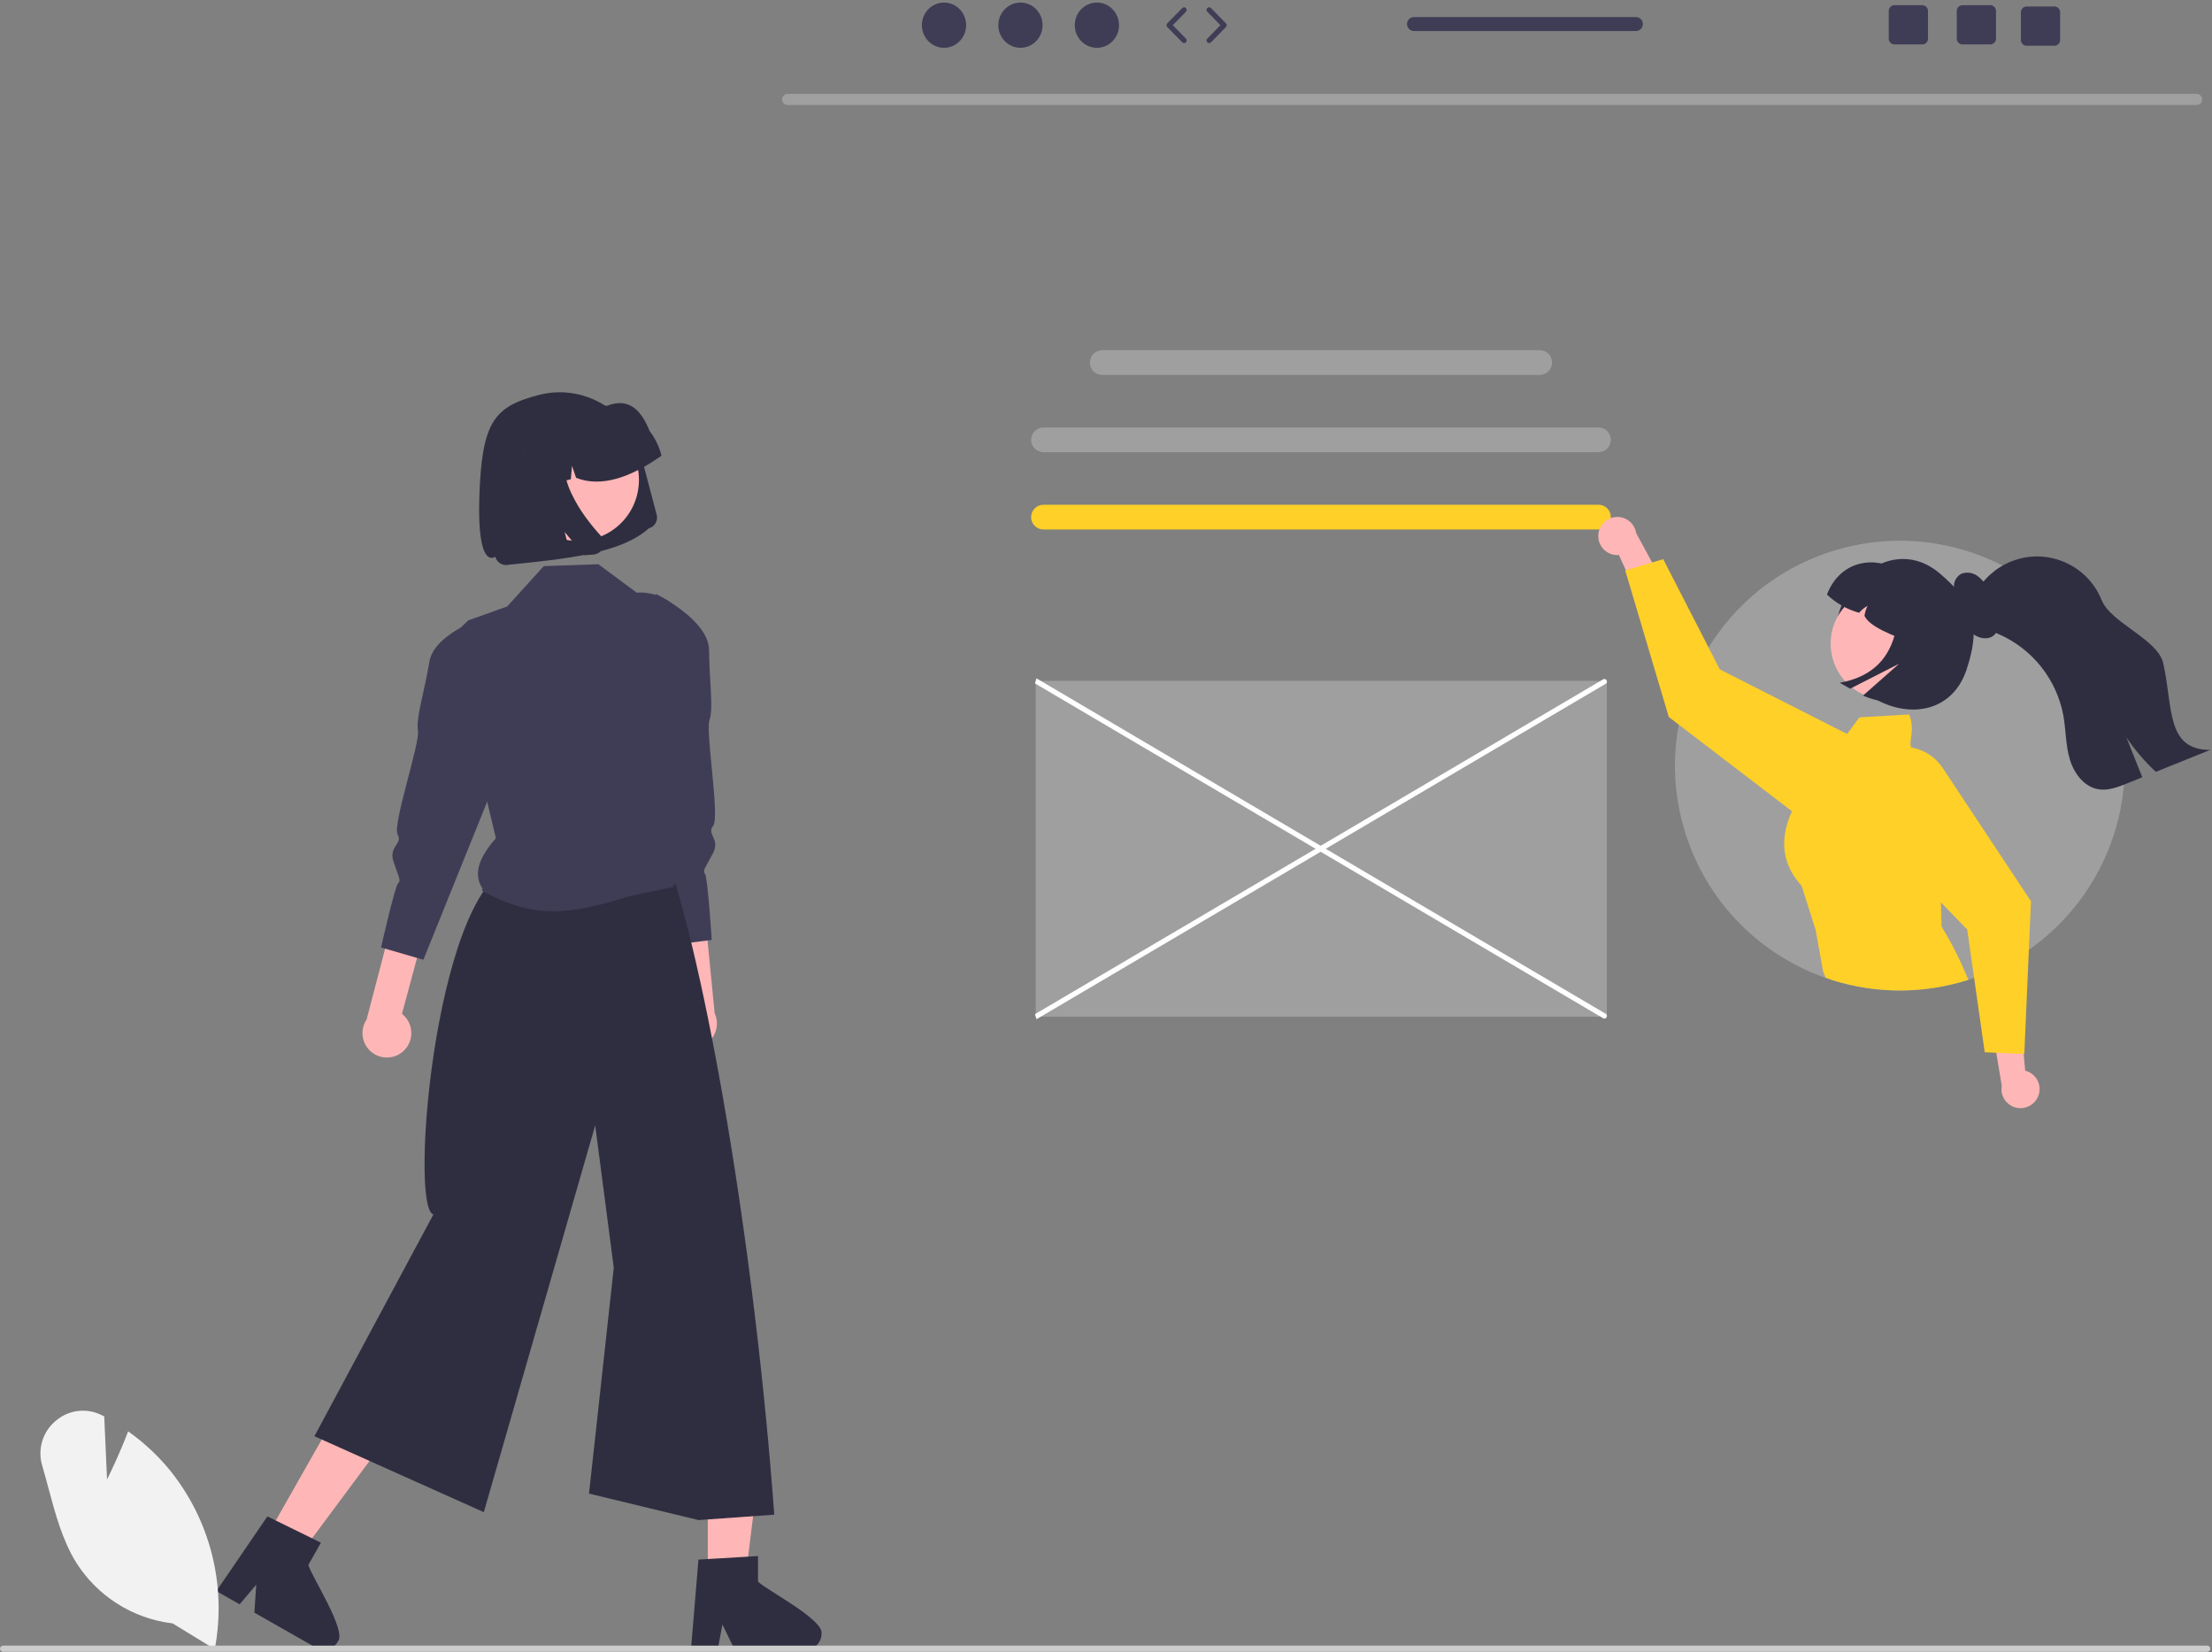 <svg width="328" height="245" viewBox="0 0 328 245" fill="none" xmlns="http://www.w3.org/2000/svg">
<rect x="0" y="0" width="328" height="245" fill="#808080" stroke="none"/>
<g clip-path="url(#clip0_44_599)">
<path d="M325.725 15.573H116.785C116.327 15.563 115.963 15.183 115.973 14.724C115.983 14.279 116.341 13.921 116.785 13.911H325.725C326.184 13.921 326.548 14.302 326.537 14.76C326.528 15.205 326.169 15.563 325.725 15.573Z" fill="#9F9F9F"/>
<path d="M153.581 100.958H237.878C238.092 100.958 238.266 101.131 238.266 101.345V150.361C238.266 150.575 238.092 150.749 237.878 150.749H153.581V100.958Z" fill="#9F9F9F"/>
<path d="M237.779 151.014L153.471 101.334L153.693 100.582L238.002 150.262C238.209 150.323 238.328 150.541 238.267 150.749C238.205 150.957 237.987 151.075 237.779 151.014Z" fill="white"/>
<path d="M153.693 151.125L153.471 150.373L237.779 100.693C237.987 100.632 238.205 100.75 238.267 100.958C238.328 101.165 238.209 101.384 238.002 101.445L153.693 151.125Z" fill="white"/>
<path d="M228.305 51.924H163.449C162.435 51.924 161.613 52.746 161.613 53.76V53.76C161.613 54.773 162.435 55.595 163.449 55.595H228.305C229.318 55.595 230.14 54.773 230.14 53.76C230.14 52.746 229.318 51.924 228.305 51.924Z" fill="#9F9F9F"/>
<path d="M237.023 63.383H154.73C153.716 63.383 152.895 64.205 152.895 65.218V65.218C152.895 66.232 153.716 67.054 154.73 67.054H237.023C238.037 67.054 238.859 66.232 238.859 65.218C238.859 64.205 238.037 63.383 237.023 63.383Z" fill="#9F9F9F"/>
<path d="M237.023 74.841H154.73C153.716 74.841 152.895 75.663 152.895 76.677C152.895 77.691 153.716 78.512 154.73 78.512H237.023C238.037 78.512 238.859 77.691 238.859 76.677C238.859 75.663 238.037 74.841 237.023 74.841Z" fill="#FFD027"/>
<path d="M315.059 113.524C315.053 127.694 306.098 140.315 292.725 145.001C292.441 145.103 292.157 145.196 291.87 145.285C274.33 150.892 255.566 141.219 249.959 123.68C244.351 106.14 254.024 87.375 271.564 81.768C289.104 76.161 307.868 85.834 313.476 103.374C314.525 106.655 315.059 110.079 315.059 113.524Z" fill="#9F9F9F"/>
<path d="M237.008 79.249C236.874 80.794 238.018 82.156 239.563 82.29C239.728 82.304 239.894 82.304 240.058 82.289L244.164 91.387L246.936 87.003L242.612 79.036C242.37 77.495 240.924 76.443 239.384 76.685C238.094 76.888 237.112 77.948 237.008 79.249Z" fill="#FFB6B6"/>
<path d="M277.469 113.511C277.41 113.242 277.333 112.977 277.241 112.718C276.652 111.045 275.454 109.657 273.885 108.831C273.848 108.81 273.808 108.788 273.771 108.769L255.015 99.252L253.351 96.008L246.628 82.91L244.979 83.401L241.084 84.559L240.994 84.583L247.452 106.315L248.934 107.451L265.717 120.287L266.264 120.707C269.052 122.835 272.978 122.604 275.497 120.163C275.748 119.922 275.98 119.662 276.191 119.385C277.471 117.715 277.94 115.562 277.469 113.511Z" fill="#FFD027"/>
<path d="M287.897 137.379L287.799 133.799L287.515 123.414C288.542 116.768 289.271 116.03 284.313 111.486C283.93 111.404 283.6 111.164 283.403 110.826C282.952 109.906 284.036 108.344 283.1 105.939L275.719 106.362L273.886 108.831L266.508 118.771C266.219 119.263 265.955 119.769 265.718 120.287C262.56 127.146 266.841 130.792 267.175 131.419L269.218 137.855L270.345 144.097L270.709 144.964L271.737 145.341C278.295 147.389 285.324 147.369 291.87 145.285C290.769 142.544 289.44 139.899 287.897 137.379Z" fill="#FFD027"/>
<path d="M302.192 162.623C302.824 161.206 302.187 159.546 300.77 158.914C300.619 158.847 300.462 158.793 300.302 158.753L299.392 148.813L295.34 152.052L296.825 160.995C296.552 162.53 297.574 163.997 299.11 164.271C300.395 164.5 301.669 163.819 302.192 162.623Z" fill="#FFB6B6"/>
<path d="M288.077 113.885C287.006 112.265 285.316 111.159 283.403 110.825C282.994 110.751 282.578 110.714 282.162 110.714C280.775 110.715 279.419 111.124 278.263 111.89C277.897 112.132 277.555 112.41 277.242 112.718C274.436 115.435 274.365 119.912 277.082 122.717L277.084 122.719L287.799 133.798L291.704 137.836L292.726 145.001L294.297 156.024L296.013 156.099L300.076 156.278L300.168 156.281L300.844 140.834L301.159 133.632L288.077 113.885Z" fill="#FFD027"/>
<path d="M273.434 88.995C270.825 94.138 272.53 100.096 277.372 103.228C282.608 106.616 289.407 105.874 291.606 99.291C294.054 91.96 292.043 88.815 287.668 85.057C282.542 80.654 276.254 83.438 273.434 88.995Z" fill="#2F2E41"/>
<path d="M286.279 100.452C283.512 104.08 278.327 104.777 274.699 102.009C271.076 99.245 270.375 94.07 273.133 90.442L273.204 90.347C276.053 86.782 281.251 86.201 284.816 89.05C288.3 91.833 288.947 96.879 286.277 100.45L286.279 100.452Z" fill="#FFB6B6"/>
<path d="M270.905 88.162C272.248 89.439 273.885 90.367 275.671 90.862C276.029 90.448 276.453 90.096 276.927 89.821C276.7 90.293 276.545 90.795 276.466 91.312C277.262 92.966 280.516 94.154 283.625 95.369L287.744 88.101L282.292 85.012C277.912 81.984 272.755 83.276 270.905 88.162Z" fill="#2F2E41"/>
<path d="M290.85 85.066C291.658 84.769 292.562 84.901 293.251 85.417C293.914 85.921 294.451 86.574 294.818 87.323C295.484 88.534 295.963 89.84 296.238 91.195C296.473 92.367 296.434 93.785 295.382 94.396C294.504 94.907 293.249 94.585 292.442 93.904C291.695 93.189 291.128 92.307 290.788 91.33C290.394 90.395 290.022 89.426 289.322 88.65L290.049 88.989C289.819 88.291 289.712 87.559 289.733 86.825C289.766 86.082 290.192 85.413 290.85 85.066Z" fill="#2F2E41"/>
<path d="M281.422 86.019L287.27 89.332C290.564 91.198 291.721 95.381 289.855 98.674C287.15 103.447 281.259 105.38 276.252 103.138L281.596 98.42L274.347 102.114L272.799 101.237C280.574 99.823 282.074 93.724 281.422 86.019Z" fill="#2F2E41"/>
<path d="M292.469 91.843C293.454 92.989 294.995 93.435 296.385 94.031C301.366 96.216 304.947 100.72 305.955 106.065C306.339 108.21 306.289 110.43 306.896 112.52C307.499 114.611 308.994 116.662 311.138 117.025C312.589 117.273 314.044 116.712 315.409 116.159C316.16 115.857 316.911 115.555 317.662 115.25C316.879 113.285 316.097 111.32 315.316 109.356C316.571 111.21 318.03 112.917 319.666 114.446C322.357 113.361 325.05 112.276 327.745 111.191C321.114 111.216 322.245 104.779 320.762 98.32C319.946 94.771 313.003 92.368 311.641 88.991C309.515 83.697 303.499 81.129 298.205 83.256C295.924 84.172 294.044 85.872 292.904 88.05C291.543 88.593 291.503 90.712 292.469 91.843Z" fill="#2F2E41"/>
<path d="M99.84 154.024C98.598 152.451 98.866 150.168 100.439 148.926C100.592 148.805 100.753 148.698 100.923 148.603L99.029 130.61L103.877 128.863L105.97 150.25C106.812 152.066 106.021 154.221 104.205 155.062C102.685 155.766 100.88 155.337 99.84 154.024Z" fill="#FFB6B6"/>
<path d="M97.248 88.057C97.248 88.057 105.118 91.897 105.144 96.411C105.169 100.926 105.821 105.009 105.205 106.755C104.589 108.502 106.77 121.199 105.749 122.456C104.729 123.713 106.832 124.357 105.727 126.508C104.621 128.66 104.132 129.065 104.537 129.555C104.942 130.044 105.537 139.372 105.537 139.372L99.052 140.183L92.153 110.076L97.248 88.057Z" fill="#3F3D56"/>
<path d="M59.821 155.852C61.296 154.494 61.391 152.198 60.033 150.723C59.902 150.58 59.759 150.448 59.606 150.328L64.313 132.859L59.801 130.369L54.362 151.158C53.245 152.819 53.686 155.071 55.347 156.189C56.737 157.124 58.587 156.984 59.821 155.852Z" fill="#FFB6B6"/>
<path d="M72.782 91.119C72.782 91.119 64.405 93.67 63.668 98.124C62.931 102.577 61.643 106.507 61.976 108.328C62.309 110.15 58.153 122.344 58.963 123.747C59.773 125.149 57.595 125.453 58.347 127.752C59.099 130.051 59.518 130.528 59.041 130.948C58.564 131.367 56.506 140.485 56.506 140.485L62.782 142.308L74.341 113.665L72.782 91.119Z" fill="#3F3D56"/>
<path d="M104.953 234.008L110.54 234.008L113.199 212.456L104.952 212.456L104.953 234.008Z" fill="#FFB6B6"/>
<path d="M112.4 234.511V230.723L110.931 230.813L104.952 231.167L103.568 231.252L102.51 243.939L102.453 244.619H106.421L106.548 243.943L107.124 240.873L108.612 243.943L108.938 244.619H119.456C120.759 244.61 121.812 243.555 121.818 242.252C122.262 240.179 113.515 235.697 112.4 234.511Z" fill="#2F2E41"/>
<path d="M39.492 227.926L44.352 230.683L57.3 213.25L50.127 209.181L39.492 227.926Z" fill="#FFB6B6"/>
<path d="M45.724 232.036L47.589 228.744L46.276 228.097L40.896 225.457L39.65 224.843L33.524 233.812L32.083 235.919L33.712 236.844L35.531 237.879L37.996 234.969L37.722 239.121L46.314 244H46.319L46.871 244.312C48.007 244.953 49.449 244.554 50.092 243.419C51.5 241.832 46.106 233.623 45.724 232.036Z" fill="#2F2E41"/>
<path d="M77.225 128.214C64.841 128.659 60.489 179.151 64.27 180.066L46.622 212.956L71.742 224.217L88.258 166.867L91.011 187.972L87.341 221.464L103.578 225.39L114.809 224.588C111.89 184.666 104.604 142.561 98.566 126.274L77.225 128.214Z" fill="#2F2E41"/>
<path d="M71.54 131.754L71.458 132.061C79.374 136.465 84.779 135.523 93.432 132.857L99.749 131.529C101.127 129.731 100.004 127.973 98.476 126.261L102.263 95.114C102.237 91.079 98.945 87.828 94.91 87.853C94.744 87.855 94.579 87.861 94.413 87.874L88.725 83.66L80.627 83.939L75.21 89.922L71.974 91.079L69.46 91.975C68.952 92.433 68.397 92.96 67.865 93.542L71.842 117.211L73.534 124.289C71.266 126.874 70.017 129.398 71.54 131.754Z" fill="#3F3D56"/>
<path d="M25.599 240.71C19.707 240.008 14.446 236.685 11.282 231.664C9.25 228.37 8.202 224.457 7.188 220.673C6.893 219.572 6.588 218.433 6.265 217.335C5.518 214.881 6.338 212.219 8.338 210.613C10.271 208.992 12.996 208.711 15.219 209.902L15.456 210.028L15.872 219.371C16.488 218.119 17.839 215.292 18.91 212.468L19 212.232L19.205 212.38C21.358 213.927 23.308 215.738 25.008 217.772C31.084 225.159 33.603 234.845 31.896 244.257L31.845 244.534L25.599 240.71Z" fill="#F2F2F2"/>
<path d="M2.08272e-06 244.465C-0.001 244.719 0.205 244.926 0.459 244.927H327.284C327.539 244.927 327.745 244.72 327.745 244.465C327.745 244.21 327.539 244.003 327.284 244.003H0.462C0.207 244.003 0.001 244.208 5.96288e-06 244.462L2.08272e-06 244.465Z" fill="#CCCCCC"/>
<path d="M96.193 78.346L96.201 78.344C97.082 78.111 97.608 77.207 97.375 76.325L95.022 67.412C94.602 65.815 93.865 64.319 92.856 63.012C90.881 60.463 87.998 58.774 84.809 58.298C83.163 58.054 81.485 58.146 79.875 58.568C73.29 60.295 71.451 62.473 71.08 73.618C70.708 84.763 73.436 82.544 73.436 82.544C73.492 82.759 73.592 82.961 73.728 83.136C73.993 83.479 74.382 83.706 74.811 83.769C75.031 83.801 75.255 83.789 75.47 83.733C83.693 82.886 92.021 82.115 96.194 78.346L96.193 78.346Z" fill="#2F2E41"/>
<path d="M76.859 68.937C75.652 73.808 78.622 78.735 83.493 79.942C85.828 80.52 88.297 80.149 90.358 78.91C92.419 77.681 93.902 75.677 94.477 73.347C95.68 68.475 92.705 63.551 87.833 62.348C85.504 61.773 83.043 62.142 80.985 63.375C78.921 64.603 77.435 66.606 76.859 68.937Z" fill="#FFB6B6"/>
<path d="M98.04 67.391C97.708 66.128 97.125 64.945 96.327 63.911C95.192 61.083 93.412 58.797 89.964 60.184C88.671 59.993 87.352 60.064 86.087 60.393L84.3 60.855C84.28 60.86 84.26 60.865 84.24 60.871C79.046 62.245 75.95 67.57 77.324 72.764L77.371 72.943L81.149 71.962L81.487 68.027L82.695 71.561L84.646 71.055L84.817 69.07L85.426 70.852C89.126 72.29 93.414 70.863 98.086 67.571L98.04 67.391Z" fill="#2F2E41"/>
<path d="M89.373 79.846C89.508 80.119 89.564 80.424 89.534 80.726C89.52 80.881 89.484 81.033 89.428 81.178C89.38 81.301 89.317 81.419 89.241 81.527C89.016 81.848 88.684 82.079 88.305 82.177C88.281 82.183 88.257 82.189 88.233 82.194C88.209 82.199 88.185 82.204 88.161 82.208C88.137 82.212 88.112 82.216 88.088 82.219C88.063 82.222 88.039 82.224 88.014 82.226L86.61 82.336L83.725 78.882L84.678 82.492L78.299 83.003L74.255 67.683L84.477 65.038L84.302 65.397C83.724 66.602 83.489 67.943 83.624 69.272C83.767 70.617 84.139 71.927 84.725 73.146C85.308 74.382 86.008 75.559 86.816 76.661C87.526 77.639 88.291 78.575 89.109 79.465C89.214 79.579 89.303 79.707 89.373 79.846Z" fill="#2F2E41"/>
<path d="M139.98 7.089C141.792 7.089 143.261 5.587 143.261 3.735C143.261 1.882 141.792 0.38 139.98 0.38C138.167 0.38 136.698 1.882 136.698 3.735C136.698 5.587 138.167 7.089 139.98 7.089Z" fill="#3F3D56"/>
<path d="M151.315 7.089C153.127 7.089 154.596 5.587 154.596 3.735C154.596 1.882 153.127 0.38 151.315 0.38C149.502 0.38 148.033 1.882 148.033 3.735C148.033 5.587 149.502 7.089 151.315 7.089Z" fill="#3F3D56"/>
<path d="M162.65 7.089C164.463 7.089 165.932 5.587 165.932 3.735C165.932 1.882 164.463 0.38 162.65 0.38C160.838 0.38 159.369 1.882 159.369 3.735C159.369 5.587 160.838 7.089 162.65 7.089Z" fill="#3F3D56"/>
<path d="M175.576 6.386C175.475 6.386 175.374 6.347 175.298 6.27L173.084 4.006C172.937 3.855 172.937 3.614 173.084 3.464L175.298 1.2C175.449 1.047 175.695 1.045 175.847 1.194C176 1.344 176.003 1.59 175.853 1.743L173.904 3.735L175.853 5.727C176.003 5.88 176 6.126 175.847 6.276C175.772 6.349 175.674 6.386 175.576 6.386Z" fill="#3F3D56"/>
<path d="M179.296 6.386C179.198 6.386 179.1 6.349 179.025 6.275C178.872 6.126 178.869 5.88 179.019 5.727L180.967 3.735L179.019 1.743C178.869 1.59 178.872 1.344 179.025 1.194C179.178 1.044 179.424 1.047 179.574 1.2L181.787 3.463C181.935 3.614 181.935 3.855 181.787 4.006L179.574 6.269C179.498 6.347 179.397 6.386 179.296 6.386Z" fill="#3F3D56"/>
<path d="M295.123 0.769H291.006C290.536 0.769 290.156 1.149 290.156 1.618V5.739C290.156 6.209 290.536 6.589 291.006 6.589H295.123C295.592 6.589 295.976 6.209 295.976 5.739V1.618C295.976 1.149 295.592 0.769 295.123 0.769Z" fill="#3F3D56"/>
<path d="M285.034 0.769H280.917C280.448 0.769 280.067 1.149 280.067 1.618V5.739C280.067 6.209 280.448 6.589 280.917 6.589H285.034C285.503 6.589 285.888 6.209 285.888 5.739V1.618C285.888 1.149 285.503 0.769 285.034 0.769Z" fill="#3F3D56"/>
<path d="M304.629 0.963H300.512C300.042 0.963 299.662 1.343 299.662 1.813V5.933C299.662 6.403 300.042 6.783 300.512 6.783H304.629C305.098 6.783 305.482 6.403 305.482 5.933V1.813C305.482 1.343 305.098 0.963 304.629 0.963Z" fill="#3F3D56"/>
<path d="M242.576 2.53H209.669C209.095 2.53 208.633 2.996 208.633 3.566C208.633 4.137 209.095 4.602 209.669 4.602H242.576C243.147 4.602 243.612 4.137 243.612 3.566C243.612 2.996 243.147 2.53 242.576 2.53Z" fill="#3F3D56"/>
</g>
<defs>
<clipPath id="clip0_44_599">
<rect width="327.745" height="244.546" fill="white" transform="translate(0 0.38)"/>
</clipPath>
</defs>
</svg>
